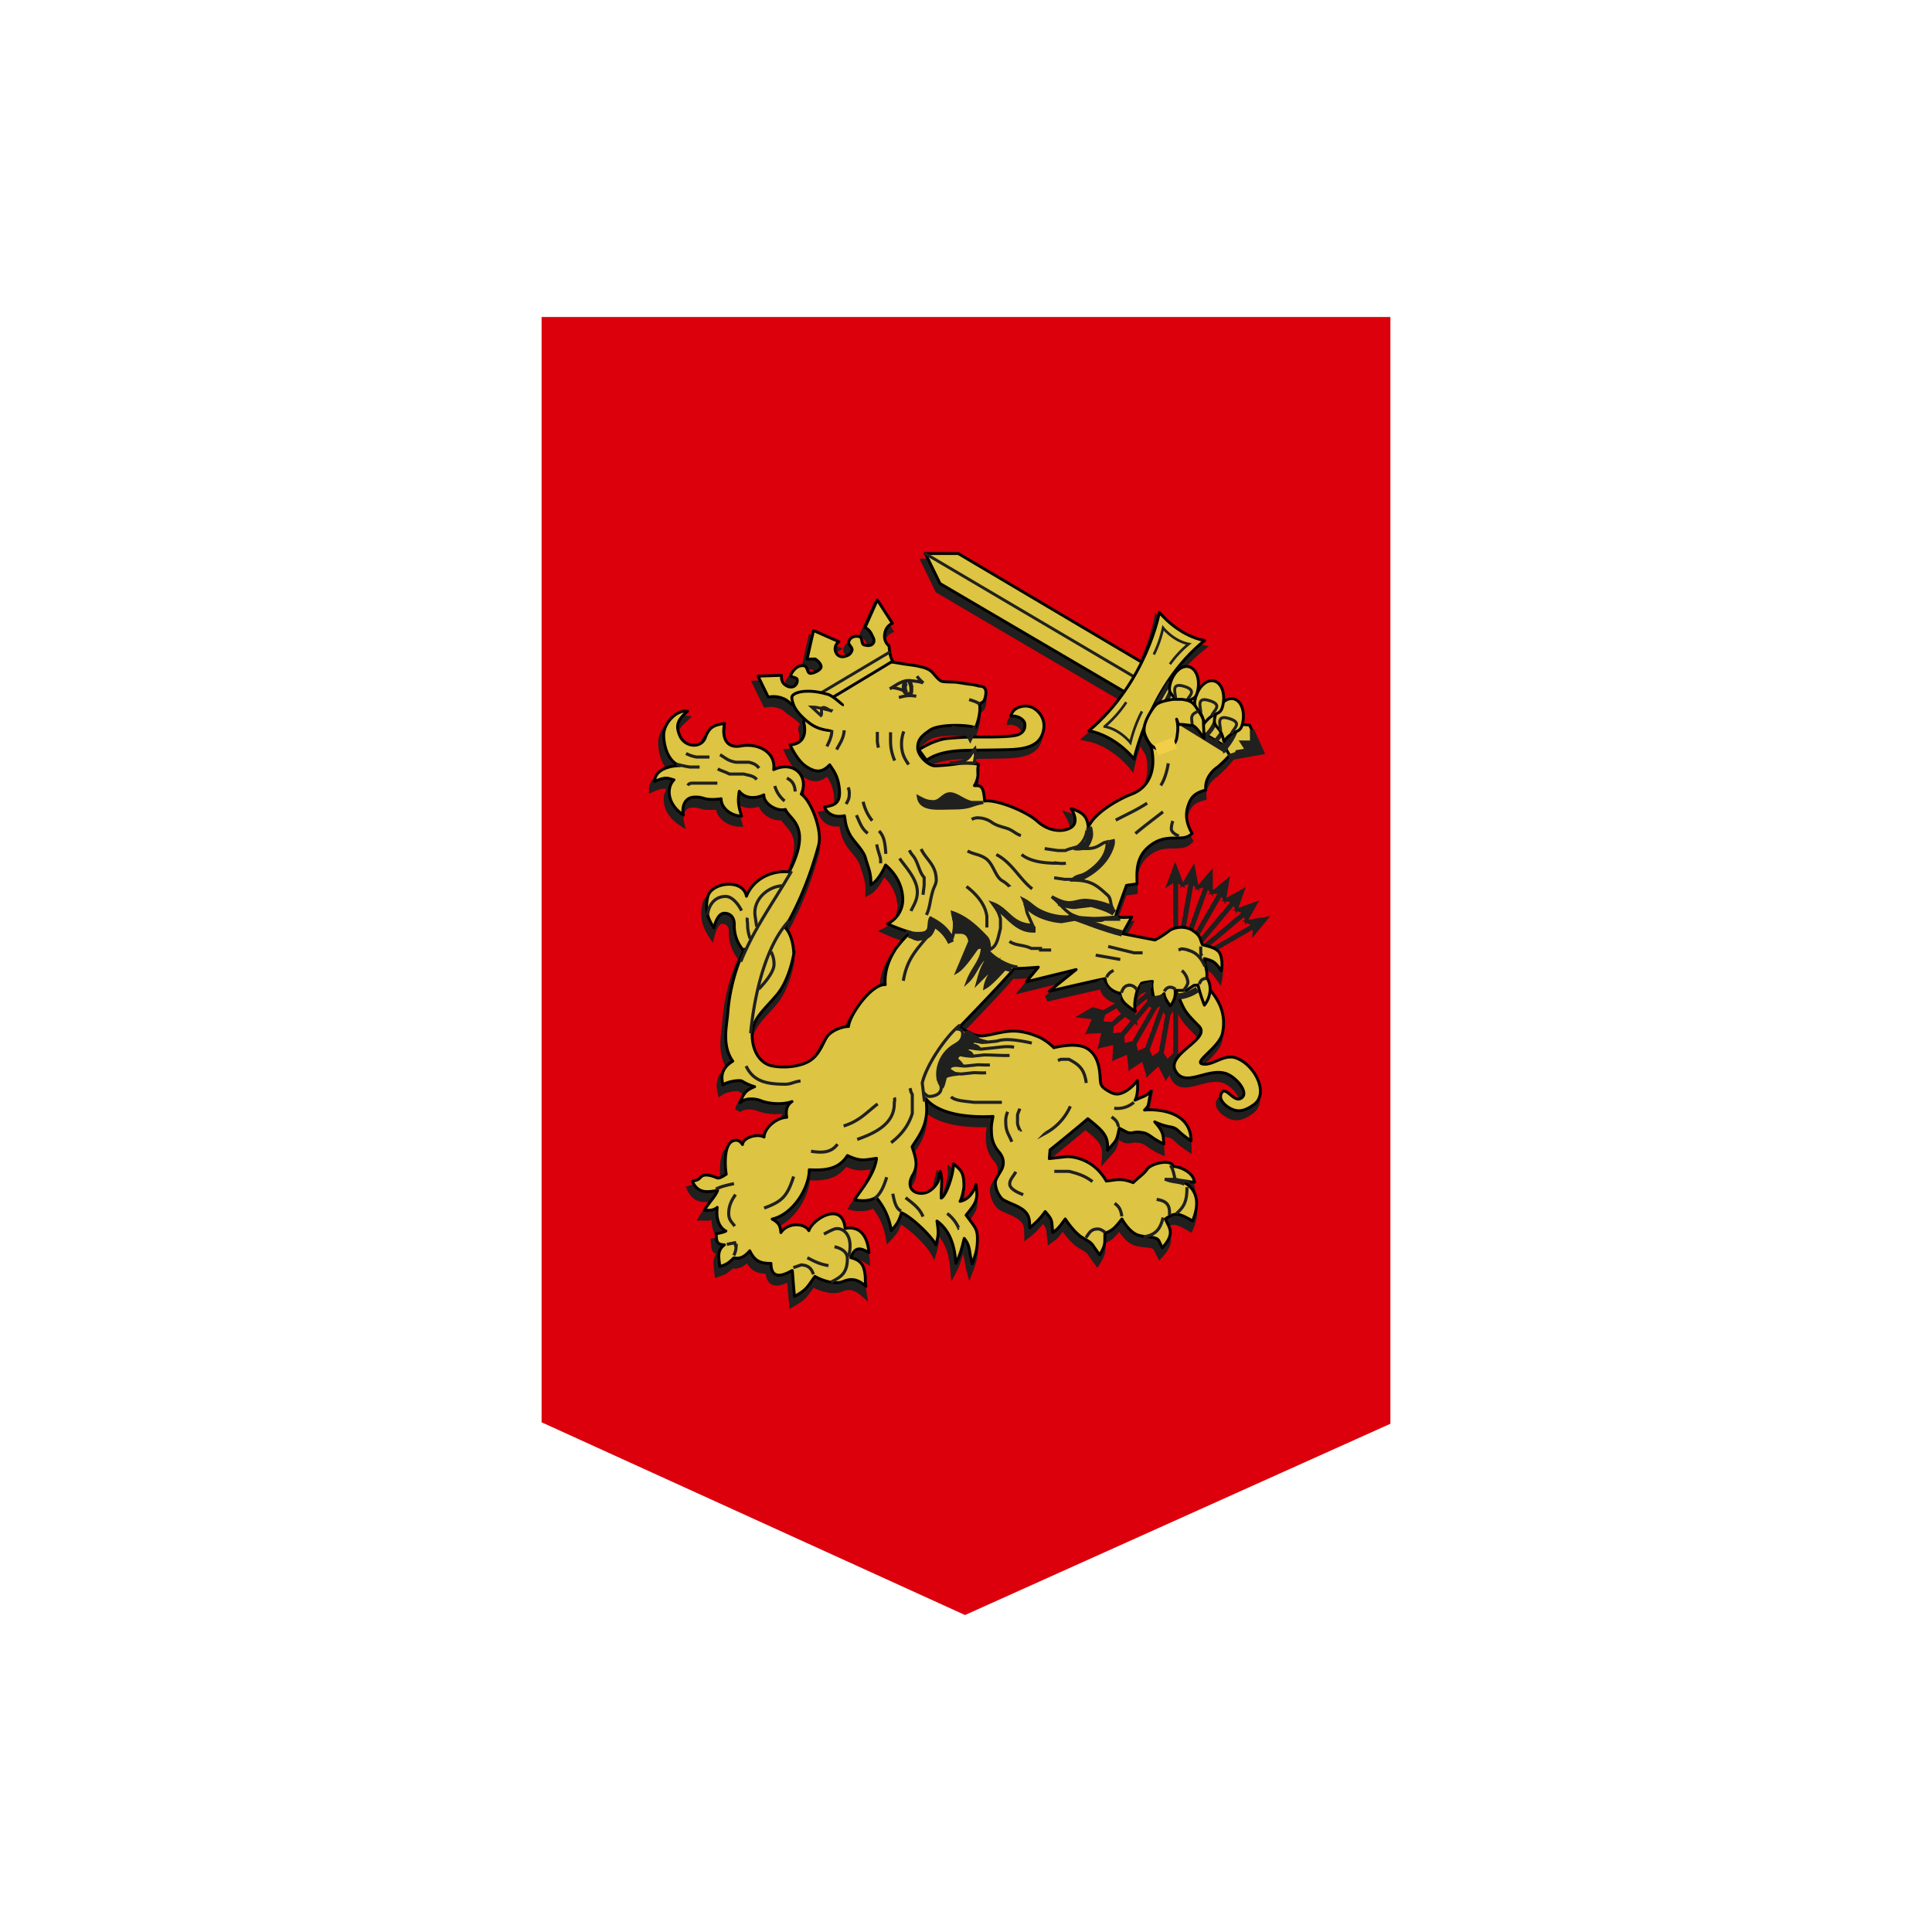 <?xml version="1.0" encoding="UTF-8" standalone="no"?>
<svg xmlns="http://www.w3.org/2000/svg" height="830" viewBox="0 0 1000 1000" width="830">
  <defs>
    <style>
      .a {
        fill: #db000b;
      }

      .b, .c, .d, .e, .f, .k, .o, .r, .t {
        fill: #20201e;
      }

      .b, .c, .d, .e, .f, .g, .h, .i, .j, .n, .o, .p, .q, .r, .s, .t, .u, .v, .w, .x, .y {
        stroke: #20201e;
      }

      .b, .c, .e, .f, .g, .h, .i, .j, .n, .o, .p, .q, .v, .w, .x, .y, .z {
        stroke-miterlimit: 3.86;
      }

      .b, .f, .w {
        stroke-width: 2.27px;
      }

      .c, .p, .u {
        stroke-width: 3.2px;
      }

      .c, .f, .k, .m, .o, .q, .t, .v {
        fill-rule: evenodd;
      }

      .d {
        stroke-miterlimit: 11.47;
      }

      .d, .n, .o, .q, .r, .s, .t {
        stroke-width: 1.6px;
      }

      .e, .y {
        stroke-width: 3.03px;
      }

      .g, .q, .v {
        fill: #f2ce49;
      }

      .g {
        stroke-width: 1.8px;
      }

      .h, .i, .j, .n, .p, .s, .u, .w, .x, .y, .z {
        fill: none;
      }

      .h, .v {
        stroke-width: 1.51px;
      }

      .i {
        stroke-width: 2.6px;
      }

      .j {
        stroke-width: 0.86px;
      }

      .aa, .l, .m {
        fill: #ddc442;
      }

      .l, .m {
        stroke: #000;
        stroke-linecap: round;
        stroke-linejoin: round;
        stroke-width: 1.49px;
      }

      .r, .s, .t, .u {
        stroke-miterlimit: 7.66;
      }

      .x {
        stroke-width: 1.34px;
      }

      .z {
        stroke: #f2ce49;
        stroke-width: 6.05px;
      }
    </style>
  </defs>
  <title>KL Staf Commando Landstrijdkrachten</title>
  <polygon class="a" points="280.33 164.07 719.67 164.07 719.67 736.93 499.49 835.93 280.33 736.18 280.33 164.07"/>
  <g>
    <path class="b" d="M606,504.22a10.06,10.06,0,0,0-.78,2.34c-1.24,5.29,1.5,8.47,3.7,13.44,2.86,6.44,2.73,7.22,10.33,14.82,6.8,6.79-16.89,14.2-12.08,23.19s16.37-1.56,25.92,1.36c5.64,1.73,13.09,10.91,7.6,13.06-3.65,1.43-7.25-6.29-9.55-3.12s1.7,6.94,5.26,8.58c4.09,1.88,7.63.26,11.31-2.34,8.22-5.83.37-20.88-9.16-24.17-6.5-2.24-11.93,4.16-17.35,3.12-5.06-1,8.9-8.7,10.33-16,2-10.12-1.7-17.44-8.77-24.95-5.13-5.45-13.59-16.13-16.76-9.35Z"/>
    <path class="c" d="M424.88,375.46l.19-18c0,.06,0,.16,0,.16,2.35.2,3.42-2,6.36-3.45,1.67-.81.49-2.68,1.27-1.05,2.93-1.22,11.36-5.39,14.09-5.39s8.21-1.34,9.78-1.55,6.06.61,9.78,1.23c2.47.4,5.09.61,7.82,1.22s5.48,1.23,7.44,3.47,2.74,3.27,4.11,4.09,6.06.41,8.8.81,5.87,1,6.85,1a30.89,30.89,0,0,1,4.31.93s3.91-.41,3.32,4.08-1.76,4.09-3.32,5.11c.78,3.27-.39,8.58-2,12.25-4.5-1.63-19-1.84-23.47,1.23s-6.46,4.9-6.46,9.19,5.67,9.39,9,9.39A104.61,104.61,0,0,0,495.27,399a33,33,0,0,1,10,.41c-.78,2.85-.2,4.28-.39,6.12a13.26,13.26,0,0,1-1.76,4.9c3.32,0,4.69,0,5.28,8,5.67-1,21.32,5.1,27.19,10.41s12.72,5.72,16.82,3.68,3.13-6.13.79-10.21c5.28,1.84,8.41,3.47,8.8,9.8,2.93-7.35,15.26-14.5,22.69-17.36s11.16-9.79,10.76-18.17c-.39-8.17-2-6.66-4.5-12.87,1.17-6.85,4.88-14.82,11.15-16.45,4.17-1.09.94-2.57,2.17-3.71,4.46-4.11,12.85,3.58,14.76,4.92,4.49,3.14,3.21-.81,3.61,3.69,3.91-.82,1,2.09,4.15,3.31a10.34,10.34,0,0,1,6.05,5.87c2.16,2.65-1,2.73-.81,2.73,0,0,7.89-7.14,10.32-3.63,2,2.95-1.43,5.47-3.07,8.65-2.77,5.34-10.12,11.62-10.12,11.62s-7.1,4.24-6.32,12c-5.87,1.63-7.82,3.68-9.39,9s.39,10.21,2.35,13.48a7.85,7.85,0,0,1-4.89,2.24c-5.4.48-10.31-.84-16.63,3.88-8.22,6.13-7,14.71-7,20-6.26.81-5.48.81-5.48.81s-5.09,13.89-5.48,15.53,8.22.81,8.22.81l-4.7,8.58,16.83,3.27a46.65,46.65,0,0,0,7-4.5c2.35-2,8.21-3.26,12.52-.4s3.52,4.08,5.09,7.35c4.69,1.22,8.44,2.14,9.39,5.51h0a17.29,17.29,0,0,1,.39,8c-3.33-4.7-4.11-5.11-8.81-6.33,1,6.94,1.57,6.53,1.18,10C626,513,626,519.31,622.23,524a77.55,77.55,0,0,1-3.32-10.41l-2.15.2-3.93,2.64-5.86,0a10,10,0,0,1-2.54,8c-2.35-3.47-2.93-4.49-3.13-6.33-2.35,2.45-4.31,2.64-5.49,1.52,0,0-1.36-5.41-.57-7.85-4.7.41-5.68,1-5.68,1l-2.15,3.68s-2.15,6.33-1,10.82c-6.06-4.08-7.24-5.51-8-9.39-3.52-.62-7.5-3.43-7.63-7.56-5.28,1-28.95,6.54-28.95,6.54l13.89-11.24L529.9,512l6.26-7.55s-9.2.81-12.52.61c-2.94,4.29-28.17,30.23-28.17,30.23s7,5.31,12.12,4.69,9.4-2.24,14.87-2.45,10.76,1.64,14.48,3.27a27.22,27.22,0,0,1,7.24,5.31s10.76-2.86,16.43,0,7,9,7.43,13.89-.19,5.72,3.72,8.17,5.87,2.45,9.39.61a21.11,21.11,0,0,0,6.26-5.72s.78,6.54-1.17,10.21c5.08-2.45,5.08-1.63,8.21-4.69-1.76,8.37-.78,7.14-3.32,9.8,6.85-.61,24.06.61,24.06,15.93-7.63-5.11-6.46-6.33-10.37-7.15a31.39,31.39,0,0,1-8.41-2.65c4.7,5.31,4.3,6.73,4.7,11.43-7.05-3.27-7.24-5.31-11.16-5.92s-4.1.2-6.06.2-3.13-1.22-5.87-2.45c-1.37,6.95-1.37,6.13-6.06,11.44.58-7.35-2-9.8-10.18-16.34-5.86,5.11-19.56,16.14-19.56,16.14l-.39,4.49,9-1s12.91-.62,20.54,12.66c5.28-.61,7.63-1.63,13.89.82,3.12-3,5.47-4.41,7.24-6.95,2.34-3.18,12.71-5.42,13.5-1.43,3.52,0,10.56,3.07,11,8.17-6.26-.61-6.26-.2-6.26-.2s12.13,3.88,5.28,20.22c-7.24-4.09-9-4.7-14.08-1,2,4.7,5.28,7.36-1.57,14.91-2.15-4.08-1.56-4.29-3.91-5.1s-7-.41-10-2-5.67-5.31-7-7.77c-3.13,3.88-4.5,5.93-8.8,7.36-.2,4.9.58,5.92-2.74,11.23-4.31-5.92-3.13-4.7-4.31-5.92s-2.54-1.64-5.28-3.47-6.06-5.93-8.21-9.2c-3.72,5.11-3.92,5.11-6.46,6.95-.78-6.13.39-5.92-3.91-10.83a39.75,39.75,0,0,1-8,8.38c-.06-3.81,0-6.54-3.33-9.19s-9.19-4.09-11.15-5.93a13,13,0,0,1-3.33-8.16c0-2.45,2.94-5.52,3.72-8s.59-5.1-2-8.17a15,15,0,0,1-3.72-9.6c-.2-3.67,0-4.49.78-8.57-7.24.4-26.6.61-34.82-9.19,2.35,13.27-4.11,19.81-7,24.91,1.76,5.52,3.32,9.6.39,14.5s-1.18,8.58,2.54,9.4,6.65-.82,9-3.68,1.37-3.06,2.54-7.56c1.57,3.48.39,9.19.59,13.89,2.74-1.22,6.65-13.48,6.26-17.77,4.11,3.27,5.48,4.7,5.48,11.44,0,2.14-1.27,7.05-2,8,2-.3,6.46-2.24,8.22-8.78,1.17,8,.39,9.19-5.09,15.93,4.5,6.13,5.87,7,5.87,12.26s-1,8.37-2.74,12.86c-1.76-6.53-.78-9-4.11-13.07-1.17,4.9-2.15,8.78-4.3,12.87-.59-7.35-2.15-16.34-9.78-21.85.78,5.71,1,6.94-.59,12.25-2.93-5.31-13.11-14.71-17.8-16.54-1.37,4.69-2.53,6.14-5.28,9.19a34.25,34.25,0,0,0-7.83-17.16c-3.91,2.25-8.21,1.84-11.15,1.23,2.54-4.29,10.37-12.87,11.35-21.45-6.26.82-8,1.84-15.07-1.43-4.5,7.15-11.54,7.76-19.75,7.36,0,9.39-8.42,23.07-19.18,25.52,3.53,2,4.11,3.27,4.5,6.95,3.33-5.11,11.94-5.31,14.48-1,1.76-5.93,17.4-15.64,18.77-1.14,7.63-1.43,11.55,3.75,12.34,12.57-4.9-3.06-7.45-2.77-9.4,2.54,5.67,1.43,6.66,4.41,7.24,7.88.52,3.08,0,3.68.59,6.94-4.69-4.08-8-4.08-11.93-2.45s-10.57-.41-14.48-2.65c-4.3,5.92-3.91,6.53-10.56,10.41-.79-8-1-13.27-1.18-13.48s-10.95,7.56-10.95-3.67c-5.68,0-8.41-1.23-11-6.54-2.74,3.27-5.25,4.33-8.22,3.66-2.94,3-4.1,3.49-7.23,4.51-.59-4.7-1.57-8.37,2.35-11.23-4.5-.2-3.92-2.25-4.31-5.72,4.31-.82,5.09-1.43,5.09-1.43s-5.68-2.25-4.5-12.25c-2.35,2-4.89,1.43-6.65,1.43,1.95-3.47,5.67-7,6.84-10.21-4.89.81-10,2-13.1-4.7,3.52-1,2.74-.61,4.69-2.45s6.65,0,8,.61,3.52-1,4.89-1.84c-.58-2.86-1.65-15.68,3.72-17.36,2-.61,3.33,0,4.69,2.05.2-3.48,7.44-5.93,11.16-3.88.19-4.7,6.26-10,11.73-10.22-.78-4.28.59-6.73,2.74-8.16-5.67,2-13.1.81-16-.41s-8.41-1.64-10.76,1c1.57-5.31,3.51-6.65,7.43-8.29a26.64,26.64,0,0,1-6.65-2.94c-1.37-.62-7.23.2-9.78,2-1-4.09-1-8.58,5.09-12.26-5.87-8.16-2.94-18.7-2.55-25.23a95.47,95.47,0,0,1,8.6-32.68l-.77.32a19.39,19.39,0,0,1-4.5-12.66c.2-5.1-2.93-6.33-5.08-6.33s-4.11,2.25-5.48,7.56c-2.74-4.29-4.89-8.79-3.13-16.14s18.19-9.6,19.95-.2c3.33-8.58,12.71-13.6,22.1-12.58,12.13-23.69.4-26.84-2-32.35-4.5,1.22-11.35-3.07-11.15-7.56-2.74,1.43-9,2.86-12.72-1.84-.78,5.11-.58,6.95,1.18,12.87-5.68-.2-10.57-4.29-10.57-9a27.7,27.7,0,0,1-7,.21c-2-.21-3.52-1.43-7.63-1s-5.87,4.9-4.89,9.19c-8.61-5.72-8.8-14.3-4.89-18.18-3.33-.82-3.91-1.84-10,.82.2-6.33,8-8.17,13.11-8.17-6.06-2-8.41-10-8.41-15.93s6.45-13.07,12.32-12.25c-4.5,4.08-6.65,6.73-3.91,12.86,2.59,5.8,11,6.54,13.11.82s4.69-6.54,10-7.35c-1.18,5.1-.59,13.27,8.41,11.64s18.19,3.27,17,12.25c10.56-4.9,18.39,3.47,14.28,12.66,5.28,3.68,10.94,19.08,9,26.35-4.53,16.89-11,32-17.41,42.68,4.3,4.29,4.5,13.07,4.5,13.07l.19-.41s-2,13.89-8.8,22.06S388.07,531,388.07,539.32s4.1,14.91,10.36,16.13,14.87.41,19.76-2.85,6.65-9.4,8.61-12.26S434.23,535,438,535c.39-5.72,11.74-22,19-21.65-.59-7.35,2.34-13.68,5.08-18l-.39.41s5.48-7.56,8.61-9.39a91,91,0,0,1-12.13-4.5,14.06,14.06,0,0,0,7.83-14.09c-.79-10.41-8.81-16.13-8.81-16.34s-3.13,7.76-7.63,10.22c.2-6.34-1.56-9.2-2.74-13.69s-6.16-8.52-8.21-12.46c-2.35-4.49-2.15-6.74-2.74-9.59-3.13.81-8.22.4-10.37-4.5,5.28-1,9.2-1.63,7.43-11.64-.89-5.08-2.93-7.56-4.69-10.21-3.33,3.47-6.73,4.78-12.75.43-3.41-2.46-6.59-8.13-7.76-10.79,6.81-.37,8.7-5.48,7-11.92.76-4.73,9.39-1.12,9.39-1.12l.83-.77Z"/>
    <path class="d" d="M474.33,391.75l.07,0s7.43-4.9,14.28-5.72a170,170,0,0,1,19-.81c4.3,0,13.89,0,17.41-1s4.3-3.48,4.11-5.72-3.52-4.5-7.24-4.09c.78-4.69,7.82-6.74,12.13-3.88s6.45,8,3.91,13.89-9.59,6.74-13.69,7.15-23.09.41-27.2.61-13.1.82-18.78,5.11c-2.61-3.44-4-5.49-4-5.49Z"/>
    <path class="e" d="M460.79,346c-1.7-2.65-1.84-7.8-1.84-7.8a6.53,6.53,0,0,1-2.2-6.59,6.71,6.71,0,0,1,3.89-5.18l-7.79-12.09-6.37,14.23a7.1,7.1,0,0,1,3.47,3.73c.67,1.59,1.63,2.81.83,4.34s-2.9,1.54-4.71,1-.7-3.67-2.53-4.31a4.22,4.22,0,0,0-5.45,2.55c-.58,1.85,2.16,2.85,1.6,4.71a4,4,0,0,1-2.79,2.69c-1.76.65-3.41.63-4.75-.67A4.37,4.37,0,0,1,433,336l-13.16-5.82L416.49,345l4.16-.07c1.34.8,3,2.37,3.1,3.92s-3.89,3.61-5.62,3.51-1.23-3.59-3.29-3.92c-3.22-.51-5.56,2.33-6.54,4.28-1.08,2.12,3.17,1.3,3.08,3s-.77,3.15-2.4,3.64c-1.39.42-2.4-.08-3.61-.88-1.79-1.19-2.23-7.23-2.17-5.08l-12.11.4,5.3,10.89a12.52,12.52,0,0,1,7,.44c2.53.71,3.52,2.14,5.68,3.63a43.3,43.3,0,0,1,6.05,4.83s45.7-27.38,45.66-27.55Z"/>
    <polygon class="f" points="494.74 290.28 592.18 347.99 582.91 363.32 583.29 363.32 485.28 305.8 477.71 290.28 494.74 290.28 494.74 290.28 494.74 290.28"/>
    <path class="e" d="M622.21,335.32c-13.94-2.66-23.38-14.6-23.38-14.6s-6.46,36-36.44,61.29c14.09,2.69,23.37,14.6,23.37,14.6s8.13-38.59,36.45-61.29Z"/>
    <path class="g" d="M641.9,378.18c1.41-6.09-.66-11.76-4.61-12.68s-8.29,3.29-9.7,9.38,3,3.8,4.61,12.68c5.54-7.18,8.29-3.29,9.7-9.38Z"/>
    <path class="h" d="M636,383.6c1.14-2.84,5.86-5.57-.57-7.76-7.76-2.65-4.92,3.4-4.92,6.24"/>
    <path class="g" d="M631.68,368.91c1.41-6.09-.65-11.77-4.61-12.68s-8.29,3.29-9.7,9.38,3,3.8,4.61,12.68c5.55-7.18,8.3-3.29,9.7-9.38Z"/>
    <path class="h" d="M625.82,374.33c1.14-2.84,5.86-5.57-.57-7.76-7.75-2.65-4.91,3.4-4.91,6.24"/>
    <path class="g" d="M618.63,361.53c1.4-6.09-.66-11.77-4.61-12.68s-8.3,3.29-9.7,9.38,3,3.8,4.6,12.68c5.55-7.18,8.3-3.29,9.71-9.38Z"/>
    <path class="h" d="M612.77,367c1.13-2.84,5.86-5.57-.57-7.76-7.76-2.65-4.92,3.4-4.92,6.24"/>
    <line class="i" x1="608.49" x2="608.49" y1="454.61" y2="550.77"/>
    <line class="j" x1="608.28" x2="608.28" y1="456.34" y2="545.8"/>
    <polygon class="k" points="608.28 456.34 613.46 459.79 608.28 445.98 603.1 459.79 608.28 456.34 608.28 456.34"/>
    <polygon class="k" points="608.28 544.08 603.1 549.26 603.1 559.62 608.28 552.71 613.46 559.62 613.46 549.26 608.28 544.08 608.28 544.08"/>
    <line class="i" x1="616.84" x2="600.14" y1="455.36" y2="550.06"/>
    <line class="j" x1="616.33" x2="600.79" y1="457.02" y2="545.13"/>
    <polygon class="k" points="616.33 457.02 620.83 461.32 618.13 446.82 610.63 459.52 616.33 457.02 616.33 457.02"/>
    <polygon class="k" points="601.09 543.43 595.09 547.63 593.29 557.84 599.59 551.93 603.5 559.63 605.3 549.43 601.09 543.43 601.09 543.43"/>
    <line class="i" x1="624.94" x2="592.05" y1="457.53" y2="547.89"/>
    <line class="j" x1="624.14" x2="593.54" y1="459.08" y2="543.15"/>
    <polygon class="k" points="624.14 459.08 627.83 464.1 627.69 449.34 618.09 460.55 624.14 459.08 624.14 459.08"/>
    <polygon class="k" points="594.13 541.52 587.5 544.62 583.95 554.36 591.18 549.64 593.69 557.9 597.23 548.16 594.13 541.52 594.13 541.52"/>
    <line class="i" x1="632.53" x2="584.45" y1="461.07" y2="544.35"/>
    <line class="j" x1="631.48" x2="586.75" y1="462.46" y2="539.94"/>
    <polygon class="k" points="631.48 462.46 634.24 468.04 636.66 453.49 625.27 462.86 631.48 462.46 631.48 462.46"/>
    <polygon class="k" points="587.61 538.44 580.54 540.34 575.36 549.31 583.3 545.92 584.33 554.49 589.51 545.52 587.61 538.44 587.61 538.44"/>
    <line class="i" x1="639.4" x2="577.59" y1="465.88" y2="539.54"/>
    <line class="j" x1="638.12" x2="580.62" y1="467.06" y2="535.6"/>
    <polygon class="k" points="638.12 467.06 639.87 473.04 644.78 459.13 631.93 466.38 638.12 467.06 638.12 467.06"/>
    <polygon class="k" points="581.73 534.27 574.43 534.91 567.77 542.85 576.18 540.89 575.71 549.51 582.37 541.57 581.73 534.27 581.73 534.27"/>
    <line class="i" x1="645.32" x2="571.66" y1="471.8" y2="533.62"/>
    <line class="j" x1="643.86" x2="575.33" y1="472.75" y2="530.25"/>
    <polygon class="k" points="643.86 472.75 644.54 478.94 651.8 466.09 637.88 471 643.86 472.75 643.86 472.75"/>
    <polygon class="k" points="576.65 529.14 569.35 528.51 561.42 535.17 570.04 534.7 568.08 543.11 576.01 536.44 576.65 529.14 576.65 529.14"/>
    <line class="i" x1="650.13" x2="566.85" y1="478.67" y2="526.75"/>
    <line class="j" x1="648.53" x2="571.05" y1="479.35" y2="524.08"/>
    <polygon class="k" points="648.53 479.35 648.13 485.56 657.5 474.17 642.94 476.59 648.53 479.35 648.53 479.35"/>
    <polygon class="k" points="572.55 523.22 565.47 521.32 556.5 526.5 565.07 527.53 561.68 535.47 570.65 530.29 572.55 523.22 572.55 523.22"/>
    <path class="l" d="M607.25,500.45a10.06,10.06,0,0,0-.78,2.34c-1.23,5.3,1.5,8.47,3.7,13.44,2.85,6.44,2.73,7.21,10.33,14.81,6.8,6.8-17,14.24-12.08,23.2s16.37-1.56,25.92,1.36c5.63,1.73,13,10.75,7.6,13.06-3.61,1.53-7.39-6.39-9.55-3.12s1.67,7,5.26,8.58c4.12,1.82,7.64.27,11.31-2.34,8.2-5.86.34-20.82-9.17-24.17-6.48-2.28-11.93,4.16-17.34,3.12-5.07-1,8.87-8.71,10.33-16,2-10.11-1.67-17.47-8.77-24.95-5.16-5.42-13.61-16.14-16.76-9.35Z"/>
    <path class="m" d="M426.13,371.69l.19-18,0,.16c2.35.2,3.42-2,6.36-3.45,1.67-.81.48-2.68,1.27-1.05,2.93-1.22,11.35-5.39,14.09-5.39s8.21-1.35,9.77-1.55,6.07.61,9.79,1.23c2.47.4,5.08.61,7.82,1.22s5.48,1.23,7.43,3.47,2.74,3.27,4.11,4.09,6.07.4,8.81.81,5.86,1,6.84,1a30.48,30.48,0,0,1,4.32.94s3.91-.41,3.32,4.08-1.76,4.09-3.32,5.11c.78,3.27-.4,8.58-2,12.25-4.5-1.63-19-1.84-23.48,1.23s-6.45,4.9-6.45,9.19,5.67,9.39,9,9.39a106.93,106.93,0,0,0,12.52-1.22,33.21,33.21,0,0,1,10,.4c-.78,2.86-.19,4.29-.39,6.13a13,13,0,0,1-1.76,4.9c3.33,0,4.7,0,5.28,8,5.68-1,21.33,5.1,27.2,10.41s12.71,5.72,16.82,3.68,3.13-6.13.78-10.21c5.29,1.84,8.42,3.47,8.81,9.8,2.93-7.35,15.26-14.5,22.69-17.36s11.16-9.79,10.76-18.17c-.39-8.17-2-6.66-4.5-12.87,1.16-6.86,4.88-14.82,11.14-16.45,4.18-1.09,1-2.54,2.18-3.71,4.34-4.24,12.85,3.58,14.76,4.92,4.49,3.14,3.21-.81,3.6,3.69,3.92-.82,1,2.08,4.16,3.31a10.34,10.34,0,0,1,6.05,5.87c2.15,2.65-1,2.73-.81,2.73,0,0,8-7.19,10.32-3.63,2,3-1.43,5.47-3.08,8.65-2.76,5.34-10.11,11.61-10.11,11.61s-7.11,4.25-6.32,12c-5.87,1.63-7.83,3.68-9.39,9s.39,10.21,2.34,13.47a7.77,7.77,0,0,1-4.89,2.25c-5.4.48-10.3-.84-16.62,3.88-8.22,6.13-7,14.71-7,20-6.26.81-5.47.81-5.47.81s-5.09,13.89-5.48,15.52,8.21.82,8.21.82L581,483.27l16.82,3.27a47.42,47.42,0,0,0,7-4.5c2.34-2,8.21-3.26,12.52-.41s3.52,4.09,5.08,7.36c4.7,1.22,8.44,2.14,9.39,5.51h0a17.09,17.09,0,0,1,.39,8c-3.32-4.69-4.1-5.1-8.8-6.33,1,6.95,1.57,6.54,1.17,10,2.55,3.06,2.55,9.4-1.17,14.09a78.49,78.49,0,0,1-3.33-10.41L618,510l-3.92,2.64-5.86,0a10,10,0,0,1-2.54,8c-2.35-3.47-2.94-4.49-3.13-6.33-2.35,2.45-4.31,2.64-5.49,1.52,0,0-1.37-5.41-.58-7.85-4.69.41-5.67,1-5.67,1l-2.15,3.68s-2.15,6.33-1,10.82c-6.06-4.08-7.24-5.51-8-9.39-3.52-.62-7.5-3.43-7.63-7.56-5.28,1-28.95,6.54-28.95,6.54L557,501.85l-25.83,6.33,6.26-7.55s-9.19.81-12.52.61c-2.93,4.29-28.17,30.23-28.17,30.23s7,5.3,12.13,4.69,9.39-2.24,14.87-2.45,10.76,1.64,14.48,3.27a27.28,27.28,0,0,1,7.23,5.31s10.76-2.86,16.44,0,7,9,7.43,13.89-.19,5.71,3.72,8.17,5.87,2.45,9.39.61a21.11,21.11,0,0,0,6.26-5.72s.78,6.54-1.18,10.21c5.09-2.45,5.09-1.63,8.22-4.7-1.76,8.38-.78,7.15-3.32,9.81,6.84-.62,24.06.61,24.06,15.93-7.63-5.11-6.46-6.33-10.37-7.15a31,31,0,0,1-8.41-2.66c4.69,5.31,4.3,6.74,4.69,11.44-7-3.27-7.24-5.31-11.15-5.92s-4.11.2-6.06.2-3.13-1.22-5.87-2.45c-1.37,6.95-1.37,6.13-6.07,11.44.59-7.35-2-9.8-10.17-16.34-5.87,5.11-19.56,16.13-19.56,16.13l-.39,4.5,9-1S565,598,572.63,611.32c5.28-.61,7.63-1.64,13.89.81,3.12-3,5.47-4.4,7.23-6.94,2.34-3.18,12.71-5.43,13.5-1.43,3.52,0,10.57,3.06,11,8.17-6.26-.61-6.26-.2-6.26-.2s12.13,3.88,5.28,20.21c-7.24-4.08-9-4.69-14.09-1,2,4.7,5.29,7.36-1.56,14.91-2.15-4.08-1.57-4.29-3.91-5.1s-7-.41-10-2.05-5.67-5.31-7-7.76c-3.13,3.88-4.5,5.93-8.81,7.36-.19,4.9.59,5.92-2.73,11.23-4.31-5.92-3.13-4.7-4.31-5.92s-2.54-1.64-5.28-3.48-6.06-5.92-8.22-9.19c-3.71,5.11-3.91,5.11-6.45,7-.78-6.13.39-5.93-3.92-10.83a39.48,39.48,0,0,1-8,8.38c-.13-3.81,0-6.54-3.32-9.19s-9.2-4.09-11.15-5.93a13,13,0,0,1-3.33-8.17c0-2.45,2.94-5.51,3.72-8s.59-5.11-2-8.17a15.06,15.06,0,0,1-3.71-9.6c-.2-3.67,0-4.49.78-8.58-7.24.41-26.61.62-34.82-9.19,2.34,13.28-4.11,19.81-7.05,24.92,1.76,5.51,3.33,9.6.39,14.5s-1.17,8.58,2.55,9.39,6.65-.81,9-3.67,1.37-3.06,2.54-7.56c1.57,3.47.39,9.19.59,13.89,2.74-1.23,6.65-13.48,6.26-17.77,4.11,3.27,5.48,4.7,5.48,11.44,0,2.14-1.28,7-2,8,2-.3,6.45-2.24,8.22-8.78,1.17,8,.39,9.19-5.09,15.93,4.5,6.13,5.87,7,5.87,12.25s-1,8.38-2.74,12.87c-1.76-6.53-.78-9-4.11-13.07-1.17,4.9-2.15,8.78-4.3,12.87-.59-7.36-2.16-16.34-9.79-21.86.79,5.72,1,6.95-.58,12.26-2.94-5.31-13.11-14.71-17.8-16.54-1.37,4.69-2.53,6.14-5.29,9.19a34.25,34.25,0,0,0-7.82-17.16c-3.91,2.25-8.22,1.84-11.15,1.23,2.54-4.29,10.37-12.87,11.34-21.45-6.26.82-8,1.84-15.06-1.43-4.5,7.15-11.54,7.76-19.76,7.36,0,9.39-8.41,23.07-19.17,25.52,3.52,2.05,4.11,3.27,4.5,7,3.33-5.11,11.93-5.31,14.48-1,1.76-5.93,17.4-15.64,18.77-1.14,7.63-1.43,11.55,3.74,12.33,12.57-4.89-3.06-7.44-2.77-9.4,2.54,5.68,1.43,6.66,4.41,7.25,7.88.52,3.07,0,3.67.59,6.94-4.7-4.08-8-4.08-11.94-2.45s-10.56-.41-14.47-2.65c-4.31,5.92-3.92,6.53-10.57,10.41-.78-8-1-13.27-1.17-13.48s-11,7.56-11-3.67c-5.67,0-8.41-1.23-11-6.54-2.74,3.27-5.26,4.33-8.23,3.66-2.93,3-4.1,3.49-7.23,4.51-.58-4.7-1.56-8.37,2.35-11.23-4.5-.21-3.91-2.25-4.3-5.72,4.3-.82,5.08-1.43,5.08-1.43s-5.67-2.25-4.5-12.25c-2.34,2-4.89,1.43-6.65,1.43,2-3.48,5.68-7,6.85-10.22-4.89.82-10,2-13.11-4.69,3.53-1,2.74-.61,4.7-2.45s6.65,0,8,.61,3.52-1,4.89-1.84c-.59-2.86-1.65-15.68,3.72-17.36,1.95-.61,3.32,0,4.69,2,.2-3.47,7.44-5.92,11.15-3.88.2-4.69,6.26-10,11.74-10.21-.78-4.29.59-6.74,2.74-8.17-5.67,2.05-13.11.82-16-.4s-8.41-1.64-10.76,1c1.56-5.31,3.51-6.65,7.42-8.29a26,26,0,0,1-6.64-2.95c-1.37-.61-7.24.21-9.78,2-1-4.09-1-8.58,5.09-12.26-5.87-8.17-3-18.7-2.56-25.23a95.8,95.8,0,0,1,8.61-32.68l-.77.32a19.38,19.38,0,0,1-4.5-12.66c.19-5.11-2.94-6.33-5.09-6.33s-4.11,2.24-5.48,7.55c-2.73-4.28-4.89-8.78-3.13-16.13s18.2-9.6,20-.2c3.32-8.58,12.71-13.6,22.1-12.58,12.12-23.69.4-26.84-1.95-32.35-4.5,1.22-11.35-3.07-11.15-7.56-2.74,1.43-9,2.86-12.72-1.84-.78,5.11-.59,6.95,1.18,12.87-5.68-.21-10.57-4.29-10.57-9a27.71,27.71,0,0,1-7,.21c-2-.21-3.52-1.43-7.63-1s-5.87,4.9-4.89,9.19c-8.61-5.72-8.81-14.3-4.89-18.18-3.33-.82-3.92-1.84-10,.82.2-6.33,8-8.17,13.11-8.17-6.07-2-8.41-10-8.41-15.93s6.45-13.07,12.32-12.26c-4.5,4.09-6.65,6.74-3.91,12.87,2.59,5.79,11,6.54,13.1.82s4.7-6.54,10-7.35c-1.17,5.1-.58,13.27,8.41,11.64s18.2,3.26,17,12.25c10.57-4.9,18.39,3.47,14.28,12.66,5.29,3.68,10.95,19.08,9,26.35-4.52,16.88-11,31.94-17.41,42.68,4.31,4.29,4.5,13.07,4.5,13.07l.2-.41s-2,13.89-8.81,22.06-12.91,12.46-12.91,20.83,4.11,14.91,10.37,16.13,14.87.41,19.76-2.86,6.65-9.39,8.61-12.25,7.43-5.31,11.15-5.31c.39-5.72,11.74-22.06,19-21.65-.58-7.35,2.35-13.68,5.09-18l-.39.41s5.48-7.56,8.61-9.39a91,91,0,0,1-12.13-4.5,14,14,0,0,0,7.82-14.09c-.78-10.42-8.8-16.13-8.8-16.34s-3.13,7.76-7.63,10.21c.2-6.33-1.56-9.19-2.74-13.68s-6.16-8.52-8.22-12.46c-2.34-4.49-2.15-6.74-2.73-9.6-3.13.82-8.22.41-10.37-4.49,5.28-1,9.19-1.63,7.43-11.64-.89-5.08-2.93-7.56-4.69-10.21-3.33,3.47-6.74,4.77-12.76.43-3.4-2.46-6.58-8.13-7.75-10.79,6.81-.38,8.7-5.48,7-11.92.75-4.73,9.39-1.12,9.39-1.12l.82-.77Z"/>
    <path class="l" d="M475.59,388l.07,0s7.43-4.9,14.28-5.72a169.91,169.91,0,0,1,19-.81c4.31,0,13.89,0,17.42-1s4.3-3.48,4.1-5.72-3.52-4.5-7.23-4.09c.78-4.69,7.82-6.74,12.12-3.88s6.46,8,3.92,13.89-9.59,6.74-13.7,7.15-23.08.41-27.19.61-13.11.82-18.78,5.11c-2.61-3.45-4-5.49-4-5.49Z"/>
    <path class="n" d="M460.52,356.53c2.74-1.43,6.07-4.29,9.78-4.29a44.88,44.88,0,0,1,6.42.85m-7.39-.64c-.4.61-1.76,1.22-1.76,2.65,0,2.35.09,3.88,2.34,3.88,2,0,2,.1,2-2.24a8.07,8.07,0,0,0-1-4.29m.59,6.94v-2.45a8.32,8.32,0,0,0-1-4.09m-1.37,5.31-.59-1.83a6.57,6.57,0,0,1,.59-2.66m8.61-.2-2.35-.82m-7,5.11a19.84,19.84,0,0,0-6.65-1.84m16.23-2.45a15.76,15.76,0,0,1-3.32-3.47m-9.39,11c2.54-.61,4.89-1.43,9-.61m-3.92,35.33c-2.05-2.86-3.71-5.72-3.71-10.62a18.53,18.53,0,0,1,1.17-6.53m-4.69,15.11a24.86,24.86,0,0,1-2.16-10.62V379m-6.26,8a24,24,0,0,1-.58-3.27v-4.9m47.53-16.74c1.77.61,3.85,1.12,5.42,2.34"/>
    <path class="n" d="M372.69,390.64c2.64,1.53,4.2,3.26,8.21,3.88h6.65c2.25.51,4,1.22,5.29,3.06M362.12,397H357c-2.65-.41-4.21-.82-6.85-1.43M371.51,398c2.15,1.12,3.52,1.33,6.07,2.65H385c2.54.72,5.18.82,6.65,2.86m-35.6,3.07c.49-1.13,1.46-1.23,2.74-1.23h12.52M355.08,390a18.06,18.06,0,0,0,5.48,1.84h6.65M428,386.35c.88-1.84,2.54-5,2.54-8a20,20,0,0,0,0-2.45M433.05,388c1.36-2.86,3.61-5.51,3.91-10M438,416.17c.68-1.54,1.56-2.45,1.56-4.91a6.89,6.89,0,0,0-.59-3.67M388.53,534.82c2-20.93,8.12-46,20-58.31m-25.14,21.24c7.53-18.27,16.14-29.3,26.31-46.87"/>
    <path class="o" d="M509,415.35h-6.26c-4.5-1.12-7.63-4.49-11-4.49-3.62,0-5,4.08-8.6,4.08s-5.29-1.12-7.83-2.45c1.08,7.25,10.37,5.72,18,5.72,9.49,0,8.61-1.64,15.65-2.86Z"/>
    <path class="n" d="M478.52,570.15l-1.17-9.6c2.25-9.6,12.61-24.61,19.56-30m-82.56,29c-3,.21-4.79,1.64-7.82,1.64-10,0-16.63-1.54-20.35-9.4M392.64,512c2-2,8-8.48,8-12.87a13.7,13.7,0,0,0-1.56-6.53m-7.44-13.07-.78-5.31c-1.27-8.28,6.16-15.22,13.89-15.73m-20.93,12.87c-1.28-2.66-4.5-7.36-8.22-7.36-5.28,0-8.71,3.88-9.39,9.6m22.11,12.26a20.33,20.33,0,0,1-1.37-7.56c0-1.23-.49-2.14,0-3.27m24.65-65.35c-.3-3.78-1.57-5.51-4.31-6.94m-1.17,11.84a15.59,15.59,0,0,1-5.09-7.76m48.13,24.51c-3.23-2.45-4-5.41-5.87-9.4m12.52,24.92v-1.63c0-1.74-1.57-5-2-8.17m4.7,4.9c-.4-5.21-.69-8.89-3.52-11.85m-3.53-5.31a24.41,24.41,0,0,1-4.69-9.8m14.48,176.45c4.69-3.67,8.8-8.17,10.95-15.11v-9.8c-1.27-2.66-.29-.31-1.17-3.27M443.7,589.76c8.51-3,19.17-7.76,19.17-18.38,0-1.23.49-2.15,0-3.27m-26.21,14.7c8.11-2.55,11.44-6.63,17.6-11.43m14.67-89.45a15.49,15.49,0,0,0,5.87,1.22c2.84,0,5.19-.2,5.87-2.65.3-1.23.2-4.19,1-5.31,4.6,2.35,8.71,5.31,11.15,10.41a20.59,20.59,0,0,0,1.18-7.35c0-2.55-.79-3.88-1-5.92,7.33,2.55,12.42,7.45,17.41,12.66,1.76,1.84,1.47,3.88,1.95,6.53,3.82-1.94,4.11-5.71,5.48-11v-4.9c-.78-3.48-2.15-5.31-4.11-8,7.63,2.66,10,11.23,20.74,11.23l-2.74-6.12c-.68-2.35-.88-4.91-2-7.15,2.83,1.43,4.2,3.06,7,4.9a29.75,29.75,0,0,0,14.28,4.08,11.24,11.24,0,0,0,4.69-.61c-5.08-2.65-6.84-6.33-11.34-9.8,2.44,1.22,5.77,3.06,9,3.06s5.08-1.22,8.6-1.22a39.28,39.28,0,0,1,13.5,3.26c-.58-1.22-.58-4.49-1.95-5.71-5.77-5.21-8.61-8-18.39-8,1.76-2.76,5.47-2,7.82-3.88,4.31-3.37,10.17-8,10.17-15.93l-1.56.41c-1.86.92-2.93,1.84-4.69,2.45-2.06.72-4,.61-6.46.61-.2,0-3.33.51-4.3,0a11.74,11.74,0,0,0,6.45-9.39"/>
    <path class="p" d="M580.83,483.15c-10.36-2.65-19.26-6.43-27.77-9.39"/>
    <path class="n" d="M578.88,474.57c-3.43.21-8.41.82-12.72.82-2.83,0-11.44-1-12.71-.41"/>
    <path class="p" d="M561.66,438.22c.88-1.22,2.55-4.18,2.55-6.53a14.58,14.58,0,0,0-.59-3.48m-4.5,10,2.54-.81m-3.52,17.35C564.89,452.11,573,446,575.36,437a5.45,5.45,0,0,0,0-2.45m-27.2,32.67c1,.51,6.75,1.94,8.22,1.64l8.41-1c3.52.92,9.3,2.66,11.94,4.7m-45.59-5.1c2.35,5,11.25,8.27,18.2,8.78l7-1.23m-39.91-4.9c5.09,2.66,9.69,11,18,11H536m-42.85-6.54c3.92,1,6.07,3.07,9,5.31C506.1,483,510.6,485,510.6,493m-18.38-5.1c-2.45-5.21-5.87-8.17-10.76-10.62m-11.16,6.53c1.86.31,2.84,1.23,4.7,1.64l3.72-.61c3.52-1.84,3-3.27,4.89-7.15"/>
    <path class="n" d="M504.34,375.73a23.83,23.83,0,0,1-2.15,7.35c-1.86-3.88-4.69-6.33-9.58-6.74"/>
    <path class="q" d="M504.34,394.93l-.19.2c.39-1.23.49-3.27.78-3.88l-.39-3.68c-1.27,1.33-1.66,2.76-2.74,4.09-2.15,2.65-5.67,3-10.17,3.27Z"/>
    <path class="n" d="M610.18,432.71c-1.27-.41-3.91-1.94-3.91-3.68a13.15,13.15,0,0,1,.78-4.08m-66.32,14.29,6.85,1h3.91c2.54-1.32,6.75-1.73,9.39-3.06m-15.26,17.16,5.48.81H555l4.5-1m-31.1-21.65c-2.84-.92-4.41-3-7.63-3.88-2.35-.71-5-1.32-7.24-2.86a12.83,12.83,0,0,0-7.44-2.45,6,6,0,0,0-3.13.82m31.3,35.94c-6.65-5.2-10.46-13.58-18.58-17.76m6.85,16.54a16.33,16.33,0,0,0-3.92-3.06c-3.61-2.35-4.5-8.79-8.41-11.44-3.32-2.25-5.87-2-9.39-3.88m10,39.62v-5.72c-.88-6.84-6.06-12.05-10.56-15.52m-28.76,12.66c1.17-2.55,3.32-5.41,3.32-9.8,0-6.64-6-12.87-9.19-17.36m12.13,18.79.59-4.9v-4.09c-2.35-2.45-2.94-6.74-4.9-10-1-1.63-1.76-1.94-2.73-4.08m8.8,33.49c2.05-4.29,1.66-7.25,3.52-13.07.39-1.32,1.57-3.06,1.57-4.9,0-8-5.19-10.52-7.83-16.13m52,2.86c4.69,3.67,11.54,4.49,19,4.49a16.53,16.53,0,0,0,3.92,0m10.36,28.8a28.13,28.13,0,0,0,7.05.81,3.68,3.68,0,0,0,2.34-.61h8.42m42.25,19a3.43,3.43,0,0,1-.58-2.45,20,20,0,0,1,0-2.45m-.79,19.4c.69-1.53,1.27-2.86,3.72-2.86m-21.81,6.74c1.07-2.24,3.32-3.06,5.77-1.12m-28,1.74c.79-2,1.57-3.88,4.5-3.88a4.69,4.69,0,0,1,3.62,2.55m23.18-10.11a9,9,0,0,1,3.13,6.13c0,1.12-1.56,3.37-2.34,4.18m-36.19-10.31a6.54,6.54,0,0,0-3.53,3.47m41.87-14.09c4.79,1.22,6.94,4,9,8.37M610,491.73l1.57-.61a14.71,14.71,0,0,1,3.91.81m-104.07.21c2.34,3.27,10,8,15.26,8.37"/>
    <path class="p" d="M523.71,501.53c-5.87-1-11.05-4.18-13.5-9.39m1,1.63a38.59,38.59,0,0,0-16.63-16.34"/>
    <path class="n" d="M573.6,489.89l13.3,3.27h4.5m-47.34-1.43h-5.48v-.82h-4.7c-4-2-8.31-1.33-11.34-3.67m44.6,7.14,12.72,2.25"/>
    <path class="r" d="M520.19,501.33c-3,3.27-7.34,8.17-10.37,9.8.78-5,3.82-8.37,5.48-11.84L506,508.68c2.25-8.07,1.85-6.43,5.57-13.89-4.69,1.64-6.36,9.29-10.76,13.28,2.55-7.05,7.63-10.93,7.63-17.77,0-.72-.49,0-1.07,0a2.48,2.48,0,0,0-2.25,1.22c-2.06,2.86-6.56,9.5-9.69,11.34L502,487.24c-.49-3.07-2.06-4.7-4.89-4.7H494c-.3-1,.19-1.64.19-2.66,0-1.43.39-2.86,1.76-2.86,1,0,1.76.92,2.35,1.23,4.4,2.25,6.85,5.31,9.58,9.19a61.52,61.52,0,0,0,6.07,8c1.86,1.94,5.09,3.67,6.26,5.92Z"/>
    <path class="s" d="M478.13,565.66c.59.41,1.56,1.84,2.93,1.84,2.64,0,6.07-1.23,6.07-4.29s-1.76-3.58-1.76-7a17.41,17.41,0,0,1,8.21-14.9c2.74-1.64,4.7-2.66,4.7-6.34a2.19,2.19,0,0,0-2-2.24c-.58,0-1-.31-1.56,0m39.32,7.15c-9.2-2-14.28-2.25-18-1l-5.87.61c-5.08-.21-7.72-1.13-12.71-2.86M524.88,542c-3.91-.61-7,0-11.15.41l-5.87.61c-5.08-.2-7.72-1.12-12.71-2.86m27.39,6.13c-2.74.2-12.52-.41-13.5-.21l-5.87.62c-5.09-.21-7.73-1.13-12.72-2.86m21.91,7.35c-2.73.2-5.86-.21-6.84,0l-5.87.61c-5.09-.2-7.73-1.12-12.72-2.86m23.48,6.33c-2.74.21-5.87-.2-6.85,0l-5.87.62c-5.08-.21-7.73-1.13-12.71-2.86"/>
    <path class="r" d="M505.91,537.07c-2.15.92-2.15,2-3.72,3.26A48.71,48.71,0,0,0,490.26,555c-1.27,2.65-1.27,5-2.35,7.35-1.56-.82-1.76-2.45-2.35-3.67v-4.91a16.89,16.89,0,0,1,7.05-10.41c2.73-1.74,4.3-4.09,6.45-6.74.59-.82.69-2.45,1.76-2.45,2.15,0,3.13,2.35,5.09,2.86Z"/>
    <path class="t" d="M488.89,557.49a18.93,18.93,0,0,1,5.87-1.43c-.2-.41-4.89-3.06-4.89-3.06,1.86-1.43,5.08-1.84,8-1.84-.59-1.23-3-3.17-3.72-3.68,1.17-.2,1.37-1.43,2.54-1.84,1.76-.71,4.41,0,6.26,0-.78-1.42-2.93-1.42-3.91-2.45a16.5,16.5,0,0,1,7.44-1c-1.57-1.63-3.13-.51-4.11-2.65,1.86-1.43,4.3,0,6.26,0l.78-.61c-2.15-.52-4.89-1.84-6.26-1.84a11.16,11.16,0,0,0-1.57,1.43c-3.13,2.86-4.89,5.41-7.62,9-1.18,1.53-2.25,2.35-3.33,3.88s-1,4.39-1.76,6.13Z"/>
    <path class="s" d="M576.73,573.62a13,13,0,0,0,10.17-3.06m-11.54,7.56c1.66,1.22,3.13,2.24,3.52,5.1m-16.63-22.67c-1-7.14-3.52-9.39-9-12.25h-4.11l-1.56.61m-29,21.65H504c-3.13-.51-9.58-.61-11.73-2.86m37.36,50.65c-2.05-.72-7-2.76-7-5.51,0-2.45,2.15-4.19,3.13-6.34m39.71,5.11c-3.33-2.55-6.36-3.88-12.13-5.31h-7.63m63.19,21.85c4.11-3.57,5.48-6.53,5.48-13.68M592,640.2c5.86-1,8.51-3.57,10-10m-39.91,10.42c1.47-2,2.35-4.49,6.07-4.49,1.56,0,2.74.92,3.91,1.84m26.61-17.16c3.91.61,6.65,1.94,6.65,6.54V629m-2.55-18.58c1.37.1,3.62,0,5.68,0a14.35,14.35,0,0,1,3.91,1.22m-4.3-1.84c-.49-2.35-1-4.8-2.25-6.64m-2.45,7.26c3,1.53,6.85,1.12,9.69,2.55m-5.58-2.55,8.41,1.22m-74.73-25.12A29.05,29.05,0,0,0,554,572.6M523.71,591c-1.47-3.88-3.13-5.1-3.13-10.21a11,11,0,0,1,1-5.31m6.26,9.4a13.92,13.92,0,0,1-1.17-3.27V577.1c.29-1.33.78-1.94,1.17-3.27m49.1,49c2.15,1.64,3.13,2.86,3.72,6.74M430,663.69c4.89-2.55,8.6-4.39,8.6-12.26,0-3.57-3.23-5.31-6.65-6.12m-5.48-6.54c1.57-.81,5.09-2.86,6.65-2.86,5.38,0,8.42,6.13,6.07,14.5m-28.56,5.72,4.11-1.43c2.73.21,5.08,1,6.26,4.9m-44.8-15.52,4.11-.82.68,2.35a10.61,10.61,0,0,1-1.17,4.19m.09-37.17c-3.42.82-6.35,1.33-9.39,2.86m25,9.8c9.3-3.37,12-6.12,15.26-16.34m9-13.07c6.07,1,10.66.62,13.7-3.67M417.88,651c3.42,1.73,6,3.26,10.95,4.08m-48.51-20.42c-1.37-1.94-3.14-3.17-3.14-6.54,0-4.39,1.77-7.25,3.53-9.8m78.25-9c-1.37,4.39-3,8.58-6.26,11m9.39-2.45c.78,3.47,1.37,7.46,4.3,9m11.35,2.86c-1.76-4.5-5.48-7-9-9.81m27.39,15.52a19.19,19.19,0,0,0-5.87-7.35M467.57,507.66c2.15-13.48,9.19-18,15.65-27m117.57-74.13c1.76-2.45,3.32-7.36,3.91-11.44m-27.19,29.41c5.28-2.76,11.15-5.41,16.24-8.78m-6.07,15.72c4.89-4.08,8.61-6.84,14.28-11.23"/>
    <path class="u" d="M609.2,515.83a20.82,20.82,0,0,0,10.56-3.68m-23.86,5.41,6.65-1.32M590,511.13c1.56.1,4-1.33,6.26-1.43m-27-2.45c2.35,4.9,4.5,8.07,10.86,9.7"/>
    <path class="l" d="M462.05,342.19c-1.7-2.65-1.84-7.8-1.84-7.8a6.48,6.48,0,0,1-2.2-6.59,6.61,6.61,0,0,1,3.88-5.18l-7.79-12.09-6.36,14.23a7.58,7.58,0,0,1,3.47,3.73c.71,1.56,1.72,2.86.83,4.34s-2.9,1.53-4.71,1-.66-3.77-2.54-4.3c-2.25-.64-4.81.29-5.44,2.55-.52,1.87,2.23,2.87,1.6,4.7a4.16,4.16,0,0,1-2.8,2.7c-1.74.68-3.45.68-4.74-.67a4.39,4.39,0,0,1,.83-6.64l-13.16-5.83-3.34,14.82,4.17-.07c1.34.79,2.95,2.37,3.09,3.92.17,1.7-3.88,3.61-5.61,3.51s-1.23-3.6-3.29-3.92c-3.22-.51-5.56,2.33-6.55,4.28-1.07,2.12,3,1.3,3.08,3a3.27,3.27,0,0,1-2.39,3.64,4.47,4.47,0,0,1-3.62-.89c-1.82-1.14-2.23-2.92-2.16-5.07l-12.11.4,5.3,10.89a12.52,12.52,0,0,1,7,.44c2.52.74,3.51,2.14,5.68,3.63a43.21,43.21,0,0,1,6,4.83s45.7-27.38,45.67-27.55Z"/>
    <path class="h" d="M460.6,337.47s-49.52,29.42-49.52,29.42"/>
    <path class="l" d="M436.1,364.85s-5.51-5.32-8.2-5.61c-11.18-3.2-18.32-.55-18.07,1.9.48,4.52,2.83,7.58,6.48,10.93,4.12,3.78,7.44,5.44,13,6.05l6.79-13.27Z"/>
    <path class="v" d="M431.77,368c-3.37-.26-7.68-2-11.63-2.06l4.79,4.42c1.07-1-1.09-4.81,1.93-4.1,1.72.4,3.52,2.61,4.91,1.74Z"/>
    <polygon class="m" points="496 286.51 593.44 344.22 584.17 359.55 584.55 359.55 486.54 302.03 478.97 286.51 496 286.51 496 286.51 496 286.51"/>
    <line class="h" x1="478.21" x2="588.9" y1="286.13" y2="351.41"/>
    <polygon class="l" points="653.28 389.64 646.78 375.28 638.85 374.64 603 352.05 596.15 363.52 633.41 385.78 637.21 392.2 653.28 389.64 653.28 389.64"/>
    <path class="w" d="M629.2,383.68c3.53-4.31,4.51-5.95,6.06-11.08m-11,8.08c3.36-3.34,4.76-6.17,6.32-11.3M620,377.49c3.35-3.34,3.91-6.19,5.46-11.32m-10.6,9.08c3.35-3.34,4.19-6.16,5.74-11.29m-10.48,8.67c3.35-3.34,4.65-6.59,6.2-11.71M605.45,370c3.35-3.34,5-7.28,6.54-12.41m-11.32,8.92c3.35-3.34,5-7.28,6.54-12.41"/>
    <polygon class="b" points="648.07 377.99 648.14 384.44 643.21 384.4 645.76 388.4 640.52 389.33 640.38 390.1 637.05 391.28 637.49 392.2 653.23 389.39 648.07 377.99 648.07 377.99"/>
    <path class="w" d="M633.18,386.23c3.81-4.06,4.15-6.16,6.05-11.17m-5.05,12.13a31.16,31.16,0,0,0,6.54-12.4"/>
    <path class="l" d="M623.47,331.55c-13.94-2.66-23.38-14.61-23.38-14.61s-6.46,36-36.45,61.3c14.1,2.69,23.38,14.6,23.38,14.6s8.12-38.59,36.45-61.29Z"/>
    <path class="x" d="M597.22,338.76A60.66,60.66,0,0,0,602,325s5.37,6.8,13.31,8.31a51.87,51.87,0,0,0-9.73,10.45m-14.5,24.45a72.32,72.32,0,0,0-6,16.16s-5.28-6.78-13.31-8.31a59.79,59.79,0,0,0,11.17-12.59"/>
    <path class="w" d="M598.63,365.06a120.52,120.52,0,0,1,7-12.11"/>
    <path class="l" d="M643.16,374.41c1.4-6.09-.66-11.77-4.61-12.68s-8.3,3.29-9.7,9.38,3,3.8,4.61,12.68c5.54-7.18,8.29-3.29,9.7-9.38Z"/>
    <path class="h" d="M637.3,379.83c1.13-2.84,5.86-5.57-.57-7.76-7.76-2.65-4.92,3.4-4.92,6.24"/>
    <path class="l" d="M632.94,365.14c1.41-6.09-.66-11.77-4.61-12.68s-8.29,3.29-9.7,9.38,3,3.79,4.61,12.68c5.54-7.18,8.29-3.29,9.7-9.38Z"/>
    <path class="h" d="M627.08,370.56c1.13-2.84,5.86-5.57-.57-7.76-7.76-2.65-4.92,3.4-4.92,6.24"/>
    <path class="l" d="M619.88,357.76c1.41-6.09-.65-11.77-4.6-12.68s-8.3,3.29-9.71,9.38,3,3.8,4.61,12.68c5.55-7.18,8.3-3.29,9.7-9.38Z"/>
    <path class="h" d="M614,363.18c1.14-2.84,5.86-5.57-.56-7.76-7.76-2.65-4.92,3.4-4.92,6.24"/>
    <line class="y" x1="634.84" x2="612.13" y1="388.53" y2="374.53"/>
    <path class="l" d="M597.93,365.24c1.46-2,6.75-2.86,9.19-3.27h4.7c4.32.69,5.61,1.37,7.8,4.92l.27.45c1.13,1.89,2.46,3.22,3,5.67,0,2.15.37,8.17.37,9.09-1.07-1.13-4.38-6.63-6.24-6.63-2.44,0-4.74-.73-7-.43l-1-2.78a17.92,17.92,0,0,1,.38,7.57c-.26,1.89-.3,3.11-1.32,4.73-1.68,2.65-4.24,3.32-7.38,3.21-4.38-.15-6.63-3.64-8.14-7.75-2.1-5.75,5.29-14.78,5.29-14.78Z"/>
    <path class="z" d="M608.16,384.56c-1.77.66-2.76,1.06-4.54,1.7-2,.72-3.12,1.15-5.11,1.89"/>
    <path class="h" d="M620.27,367.91c-1.26,1-2.6,1.14-3.22,2.65s0,2.65,0,4.35"/>
    <polygon class="aa" points="433.32 363.85 437.4 366.2 432.54 378.28 426.02 376.64 433.32 363.85"/>
  </g>
</svg>
